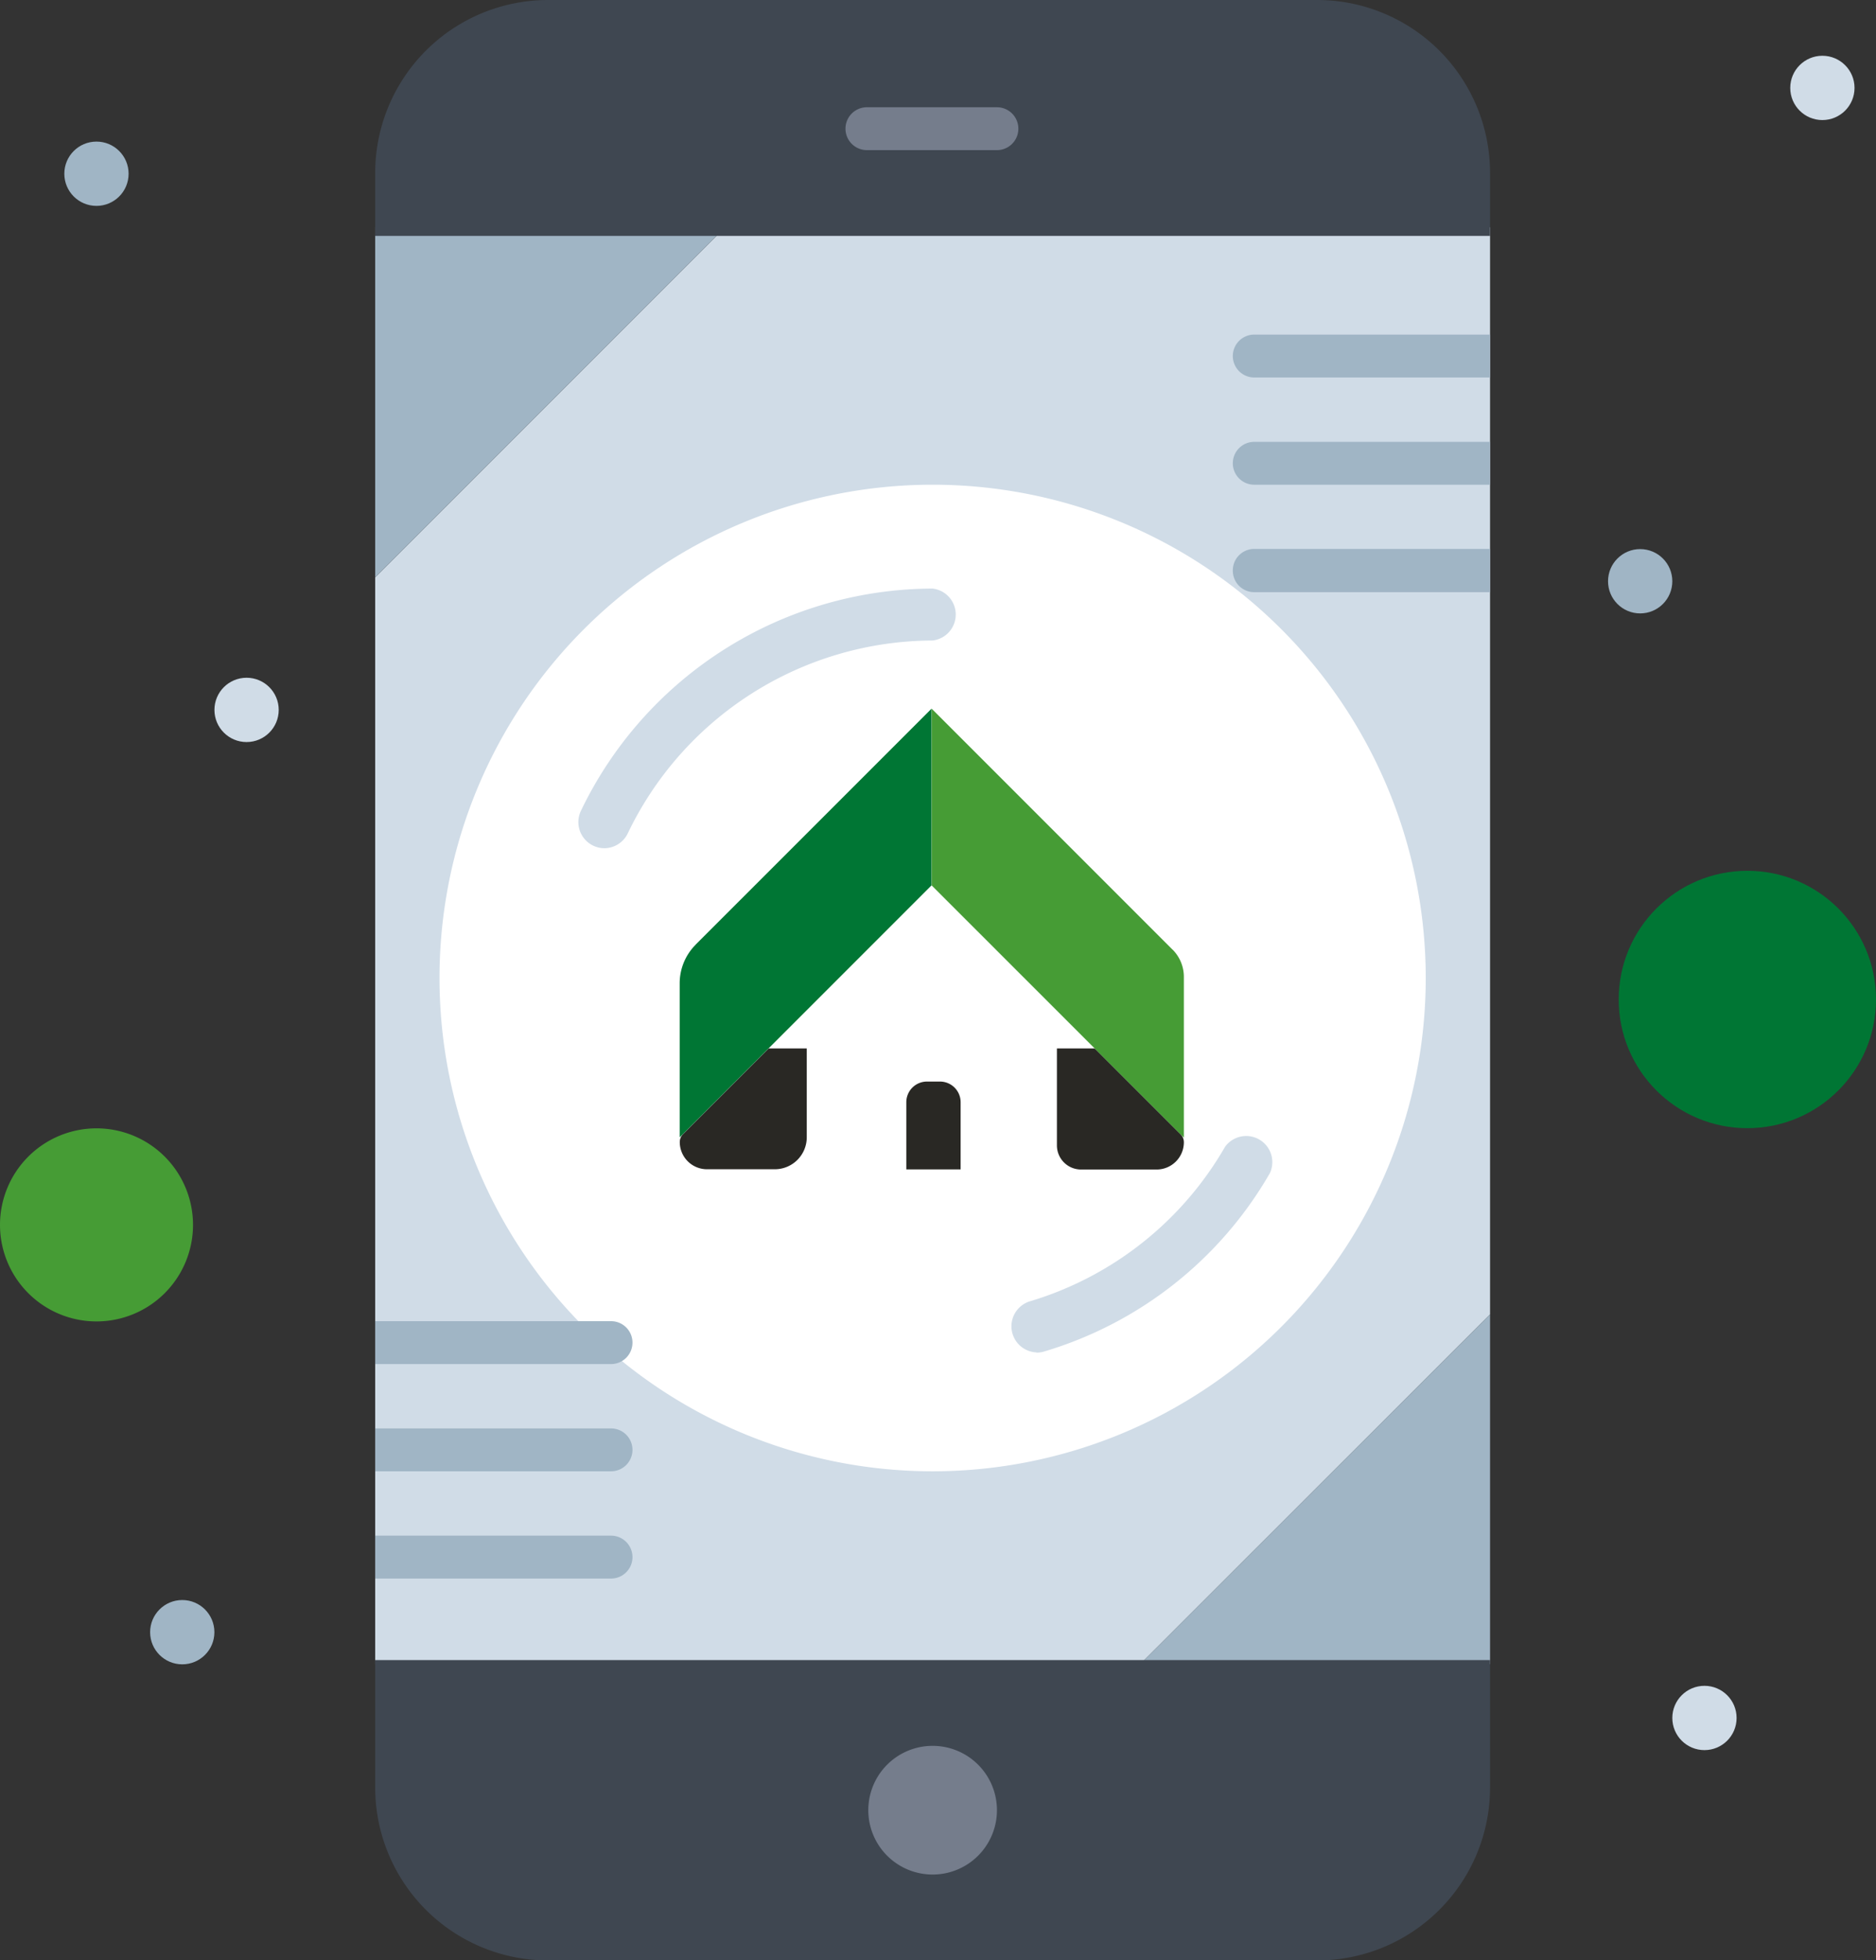 <svg xmlns="http://www.w3.org/2000/svg" viewBox="0 0 430.77 449.97"><rect x="0" y="0" width="430.77" height="449.97" fill="#333333" stroke="none"/><defs><style>.cls-1{fill:#d0dce7;}.cls-2{fill:#007634;}.cls-3{fill:#469c35;}.cls-4{fill:#a0b5c5;}.cls-5{fill:#fff;}.cls-6{fill:#3f4751;}.cls-7{fill:#757d8c;}.cls-8{fill:#292824;}</style></defs><g id="Layer_2" data-name="Layer 2"><g id="Layer_1-2" data-name="Layer 1"><path class="cls-1" d="M342.15,301.7,261.81,382H86.15V132.52l80.34-80.34H342.15Z"/><circle class="cls-2" cx="401.23" cy="229.42" r="29.54"/><path class="cls-3" d="M22.15,259A22.16,22.16,0,1,1,0,281.11,22.16,22.16,0,0,1,22.15,259Z"/><path class="cls-4" d="M342.15,301.7V382H261.81Z"/><path class="cls-4" d="M166.49,52.18,86.15,132.52V52.18Z"/><path class="cls-5" d="M214.15,111.26A113.23,113.23,0,1,1,100.92,224.49,113.23,113.23,0,0,1,214.15,111.26Z"/><circle class="cls-1" cx="418.46" cy="20.18" r="7.38"/><circle class="cls-1" cx="391.38" cy="394.34" r="7.38"/><circle class="cls-4" cx="376.62" cy="133.42" r="7.38"/><circle class="cls-1" cx="56.62" cy="162.95" r="7.38"/><circle class="cls-4" cx="41.85" cy="374.65" r="7.38"/><circle class="cls-4" cx="22.15" cy="39.88" r="7.38"/><path class="cls-1" d="M238,310.43a6,6,0,0,1-1.7-11.67,77.25,77.25,0,0,0,45-35.53,6,6,0,0,1,10.32,6,89.07,89.07,0,0,1-51.89,41,5.93,5.93,0,0,1-1.7.25Z"/><path class="cls-1" d="M138.74,194.7a6,6,0,0,1-5.38-8.52,89.88,89.88,0,0,1,80.79-51.08,6,6,0,0,1,0,11.92,77.93,77.93,0,0,0-70,44.27A6,6,0,0,1,138.74,194.7Z"/><path class="cls-4" d="M283.08,81.72A4.93,4.93,0,0,0,288,86.65h54.15V76.8H288A4.92,4.92,0,0,0,283.08,81.72Z"/><path class="cls-4" d="M283.08,106.34a4.92,4.92,0,0,0,4.92,4.92h54.15v-9.84H288A4.92,4.92,0,0,0,283.08,106.34Z"/><path class="cls-4" d="M283.08,131a4.93,4.93,0,0,0,4.92,4.93h54.15V126H288A4.92,4.92,0,0,0,283.08,131Z"/><path class="cls-4" d="M145.23,308.18a4.92,4.92,0,0,0-4.92-4.92H86.15v9.85h54.16A4.93,4.93,0,0,0,145.23,308.18Z"/><path class="cls-4" d="M145.23,332.8a4.92,4.92,0,0,0-4.92-4.92H86.15v9.84h54.16A4.92,4.92,0,0,0,145.23,332.8Z"/><path class="cls-4" d="M145.23,357.42a4.93,4.93,0,0,0-4.92-4.93H86.15v9.85h54.16A4.92,4.92,0,0,0,145.23,357.42Z"/><path class="cls-6" d="M342.15,39.71V54.15h-256V39.71A39.72,39.72,0,0,1,125.86,0H302.44A39.71,39.71,0,0,1,342.15,39.71Z"/><path class="cls-7" d="M228.92,34.46H199.06a4.92,4.92,0,0,1,0-9.84h29.86a4.92,4.92,0,1,1,0,9.84Z"/><path class="cls-6" d="M342.15,381.05v29.21A39.71,39.71,0,0,1,302.44,450H125.86a39.72,39.72,0,0,1-39.71-39.71V381.05Z"/><path class="cls-7" d="M214.15,400.74a14.77,14.77,0,1,1-14.77,14.77A14.77,14.77,0,0,1,214.15,400.74Z"/><path class="cls-8" d="M251.56,240.85l-.19-.19h-8.68v22.25a5.54,5.54,0,0,0,5.54,5.54h17.35a6.26,6.26,0,0,0,6.26-6.26h0a2.62,2.62,0,0,0-.76-1.85l-19.51-19.5Z"/><path class="cls-8" d="M156.09,262.14h0a6.25,6.25,0,0,0,6.25,6.25h15.57a7.34,7.34,0,0,0,7.34-7.34V240.66h-8.76L156.85,260.3a2.64,2.64,0,0,0-.76,1.84Z"/><path class="cls-2" d="M159.74,216.84a12.54,12.54,0,0,0-3.67,8.86l0,35.36,57.84-57.84V162.66l-54.19,54.18Z"/><path class="cls-3" d="M269.26,218l-55.33-55.33v40.57l57.91,57.89V224.23a8.86,8.86,0,0,0-2.58-6.25Z"/><path class="cls-8" d="M220.55,268.42H208.11V253a4.74,4.74,0,0,1,4.74-4.74h3a4.74,4.74,0,0,1,4.73,4.74v15.42Z"/></g></g></svg>